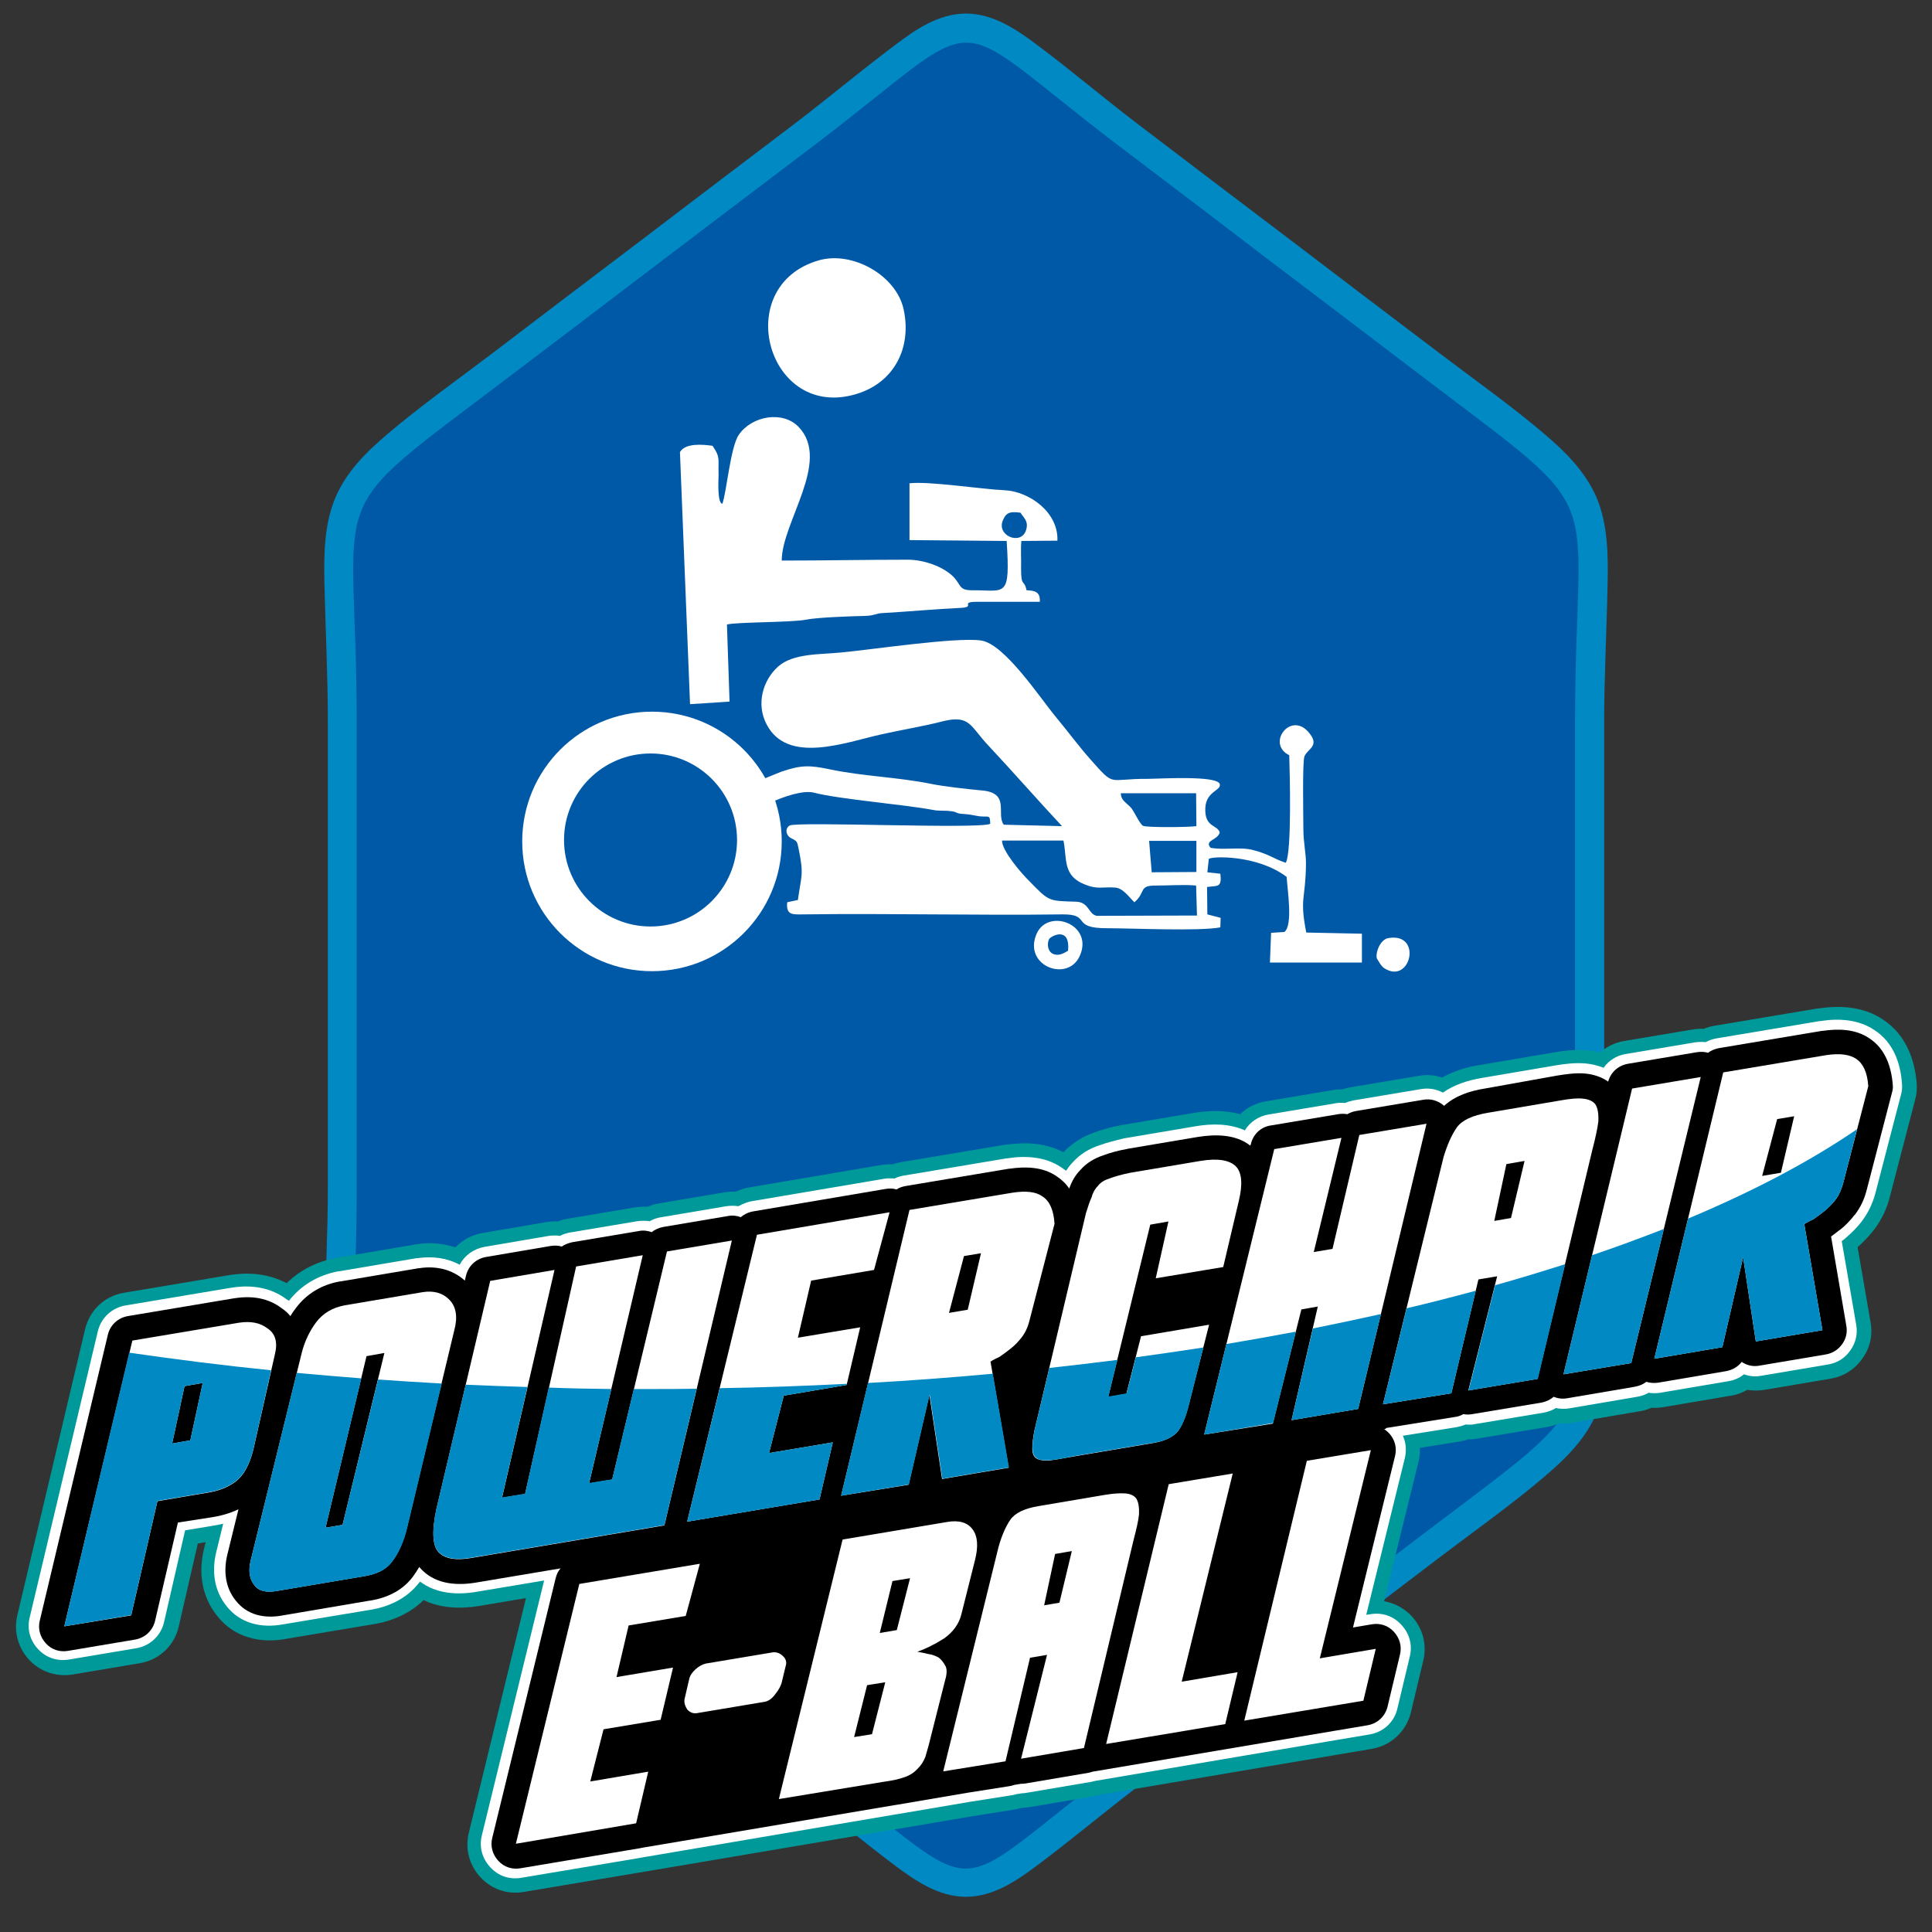 <?xml version="1.0" encoding="utf-8"?>
<!-- Generator: Adobe Illustrator 27.8.1, SVG Export Plug-In . SVG Version: 6.00 Build 0)  -->
<svg version="1.1" xmlns="http://www.w3.org/2000/svg" xmlns:xlink="http://www.w3.org/1999/xlink" x="0px" y="0px"
	 viewBox="0 0 670 670" style="enable-background:new 0 0 670 670;" xml:space="preserve">
<rect x="0" y="0" width="670" height="670" fill="#333333" stroke="none"/>
<style type="text/css">
	.st0{fill-rule:evenodd;clip-rule:evenodd;fill:#0059A6;}
	.st1{fill-rule:evenodd;clip-rule:evenodd;fill:#0089C3;}
	.st2{display:none;}
	.st3{display:inline;fill-rule:evenodd;clip-rule:evenodd;fill:#FFFFFF;}
	.st4{fill-rule:evenodd;clip-rule:evenodd;fill:#009999;}
	.st5{fill-rule:evenodd;clip-rule:evenodd;fill:#FFFFFF;}
	.st6{fill-rule:evenodd;clip-rule:evenodd;fill:#000001;}
	.st7{fill:#FFFFFF;}
	.st8{fill:#0059A6;}
</style>
<g id="Ebene_1">
	<g>
		<path class="st0" d="M388.4,47.5c17.8,13.5,35.6,27,53.4,40.6c17.8,13.5,35.6,27,53.4,40.6c67.5,51.3,53.4,35.1,53.4,121.7v81.1
			v81.1c0,86.6,14.1,70.4-53.4,121.7c-17.8,13.5-35.6,27-53.4,40.6c-17.8,13.5-35.6,27-53.4,40.6c-63.4,48.1-43.4,48.2-106.8,0
			c-17.8-13.5-35.6-27-53.4-40.6c-17.8-13.5-35.6-27-53.4-40.6c-67.5-51.3-53.4-35.1-53.4-121.7v-81.1v-81.1
			c0-86.6-14.1-70.4,53.4-121.7c17.8-13.5,35.6-27,53.4-40.6c17.8-13.5,35.6-27,53.4-40.6C345-0.7,325-0.7,388.4,47.5z"/>
		<g>
			<path class="st1" d="M387.9,50.5c-62.7-47.6-42.9-47.6-105.7,0c-17.6,13.3-35.2,26.7-52.9,40.1c-17.6,13.4-35.2,26.8-52.8,40.1
				c-66.8,50.7-52.8,34.7-52.8,120.4v80.3v80.3c0,85.7-14,69.6,52.8,120.4c17.6,13.4,35.2,26.8,52.8,40.1
				c17.6,13.4,35.2,26.8,52.8,40.1c62.7,47.6,42.9,47.6,105.7,0c17.6-13.4,35.2-26.8,52.8-40.1c17.6-13.4,35.2-26.8,52.8-40.1
				c66.8-50.7,52.8-34.7,52.8-120.4v-80.3v-80.3c0-85.7,14-69.6-52.8-120.4c-17.6-13.4-35.2-26.8-52.8-40.1
				C423.1,77.2,405.5,63.8,387.9,50.5L387.9,50.5L387.9,50.5z M393.9,42.5c17.6,13.4,35.2,26.8,52.8,40.1
				c17.6,13.4,35.2,26.8,52.8,40.1c12,9.1,24.7,18.1,36.1,27.8c7.4,6.3,14.2,13.1,18.1,22.1c3.9,9.3,4,19.8,3.8,29.7
				c-0.3,16.3-1.2,32.4-1.2,48.7v80.3v80.3c0,16.3,0.8,32.4,1.2,48.7c0.2,10,0.1,20.4-3.8,29.7c-3.8,9-10.7,15.8-18.1,22.1
				c-11.4,9.7-24.1,18.7-36.1,27.8c-17.6,13.4-35.2,26.8-52.8,40.1c-17.6,13.4-35.2,26.8-52.8,40.1c-11.5,8.8-22.7,18.2-34.2,26.8
				c-7.2,5.4-15.3,10.9-24.7,10.9s-17.5-5.5-24.7-10.9c-11.6-8.7-22.7-18.1-34.2-26.8c-17.6-13.4-35.2-26.8-52.8-40.1
				c-17.6-13.4-35.2-26.8-52.8-40.1c-12-9.1-24.7-18.1-36.1-27.8c-7.4-6.3-14.2-13.1-18.1-22.1c-3.9-9.3-4-19.8-3.8-29.7
				c0.3-16.3,1.2-32.4,1.2-48.7v-80.3V251c0-16.3-0.8-32.4-1.2-48.7c-0.2-10-0.1-20.4,3.8-29.7c3.8-9,10.7-15.8,18.1-22.1
				c11.4-9.7,24.1-18.7,36.1-27.8c17.6-13.4,35.2-26.8,52.8-40.1c17.6-13.4,35.2-26.8,52.8-40.1c11.5-8.8,22.7-18.2,34.2-26.8
				c7.2-5.5,15.3-11,24.7-11s17.5,5.5,24.7,10.9C371.3,24.3,382.4,33.7,393.9,42.5z"/>
		</g>
		<g class="st2">
			<path class="st3" d="M222.6,187.7c1.4-3.5,2.8-19.7,5.7-23.9c4.5-6.6,15.3-8.5,20.8-2.7c11.3,11.9-5.9,33-5.9,46.3
				c14.5,0,29.2-0.3,43.8-0.3c5.3,0,12.2,2.3,15.8,6c2.6,2.7,1.8,4.6,6.3,4.6c11.7-0.1,13.4,3.1,12.1-17.1l-33.7-0.3l0-19.7
				c6.7-0.8,25.3,2.1,32.9,2.4c8.6,0.4,18.8,7.6,18.4,17.5l-12.5,0.1c-0.3,3.1,0,6.4-0.1,9.5c0,6.8,1,3.5,1.9,7.6
				c3,0.1,4.8,0.6,4.6,4h-22.2c-5.5,0.1,0,1.8-5.1,2.1c-8.9,0.4-18.2,1.3-27.1,1.8c-2.7,0.1-2.7,0.9-6.3,1
				c-4.9,0.1-16.4,0.5-20.4,1.3c-5,1-24.9,0.8-27.4,1.7l0.9,26.7l-13.7,0.9l-3.5-87.4c1.8-3.2,7.8-2.7,11.3-2.2
				c2.8,4.1,1.9,4.4,2.1,10C221.2,180.2,220.9,187.5,222.6,187.7L222.6,187.7L222.6,187.7z M256,103.3
				c-30.7,8.9-17.7,55.8,13.2,46.3c13.1-4,19.1-16.1,16.3-29.2C283,108.5,267.7,99.9,256,103.3L256,103.3L256,103.3z M346.6,344.4
				c4.8-10.9-11-16.6-15-7.6C326.7,348,342.5,353.9,346.6,344.4L346.6,344.4L346.6,344.4z M449.6,345.4c-0.6-1.7,1-6.7,4.1-7.1
				c11.8-1.9,7.6,16.3-1.5,10.5C451,348.1,449.9,345.8,449.6,345.4L449.6,345.4L449.6,345.4z M342.5,342.7L342.5,342.7
				c-1.6,1-3.5,2-5.4,1c-1.6-0.8-2-3.3-1.2-5C336.5,337.6,343.3,334,342.5,342.7L342.5,342.7z M371.5,315.5l15.5-0.1v-10.8h-16.4
				L371.5,315.5L371.5,315.5z M348.5,319.8L348.5,319.8c4.2,1.7,5.9,0.7,10.3,1c2.8,0.2,4.8,3.3,6.7,5.1c4.2-3.6,1.2-5.9,7.8-5.8
				c4.2,0,9.5-0.4,13.6,0l0.3,10.4l-34.8,0.1c-3-0.7-2.6-4.8-7.2-4.9c-9.5-0.3-9.2,0-16.1-7.1c-2.6-2.5-9.6-10.6-9.5-14.1h21.3
				C342.2,310.8,340.5,316.8,348.5,319.8L348.5,319.8z M368.5,299.4c1.4,0.6,15.9,0.5,18.5,0.1l-0.1-11.4l-26.1,0
				c0,2.8,2.6,3.6,3.9,5.5C365.6,294.9,367.5,298.9,368.5,299.4L368.5,299.4L368.5,299.4z M196.4,350.1L196.4,350.1
				c0-0.2,0.1-0.6-0.1-1.6c2.6-0.9,14.4,2.6,23.3-2.2c6-3.2,11.2-5.9,15.3-11.9c6.9-10,9.3-20.6,6-32.2c-0.8-2.3-3.8-8.5-4.1-9.5
				c4-2.4,13.3-6,17.7-4.8c8.9,2.3,31.5,4.1,41.4,6c1.9,0.4,4,0.1,5.9,0.4c2.6,0.2,1.6,0.9,4.9,1c2.5,0.2,3.2,0.5,5.3,0.8
				c3.3,0.3,3.5-0.7,3.6,2.6c-4.2,1.9-67.2-0.9-69.6,0.6c-1.8,1.2-1.1,3.6,0.6,4.4c2.2,1.1,2,1.1,2.6,3.9c1.8,8.8,0.9,8.9-0.3,17.5
				l-3.7,0.8c-0.5,4.7,2.1,4.2,5.8,4.2c29.5-0.4,60.2,0.4,89.6,0c10.3-0.1,2.7,4.8,15.4,4.8c8.8,0,32.1,1.1,39.4-0.3l0.1-3.3
				l-4.6-1.2l-0.1-9.5c3.7-0.5,5.2,0.3,4.6-4.6l-4.5-0.5l0.5-4.6c0.7-1,16.7-1.6,27,6.2c0.2,4.1,2.3,16.8-0.8,19.1l-4.6,0.3
				l-0.4,10.3l31.9,0v-10l-19.4-0.4c-2.4-12.3-0.2-11.3-0.1-24c0-3.7-0.9-7.3-0.9-11.9c0-3.6-0.4-23.5,0.4-25.3
				c1.3-2.7,5.5-3.6,1.3-8.4c-6.3-7.1-14.6,4.2-6.6,8.1c0.2,6.3,0.9,33.7-1.2,37.3c-4.1-1.3-5.8-3-11.3-4.4
				c-4.4-1.2-10.2,0.1-14.8-0.8c-2.2-2.7,2.4-2.5,3.2-5.3c-0.8-2.8-5.4-1.6-5-8.7c0.4-5.7,5.6-5.8,5-8.1c-0.9-3.1-21.4-1.8-25.1-1.8
				c-14-0.1-11,3.1-19.7-6.7c-4.1-4.6-7.9-9.8-11.9-14.6c-5.6-6.7-18-25.7-26.2-26.7c-8.7-1.2-37.8,3.2-48.7,4.2
				c-6.9,0.7-16.2,0.2-21.5,4.8c-5.6,5-7.6,13.3-4.1,20c7.2,14.1,27.2,6.4,39.7,3.6c7.1-1.6,14.7-2.8,21.6-4.6
				c9.4-2.3,9.4,1.9,15.8,8.6c8.6,9.2,16.9,18.7,25.4,27.8l-20.2-0.5c-2.8-3.7,2.5-11.1-7.8-11.9c-4.4-0.4-13.4-1.4-17.6-2.3
				c-11.4-2.3-23.6-2.6-34.9-5c-7.2-1.5-10-1.5-16.8,0.8c-3.2,1.2-12.2,5.7-14.8,3.5c-14.9-12.1-26.7-5.8-32-8v20.3
				c0.7-1.3,2.1-2.1,5.3-3c8.3-2.3,18.8,3.4,22,11.6c1.6,4.2,3.1,10.7,0.4,14.6c-3.2,4.6-1.2,5.2-7.2,9.6c-4.2,3-8.4,3.8-13.7,3.3
				c-4.6-0.3-6.2-1.4-6.7-3.3V350.1L196.4,350.1z M196.9,356.3h-0.5v-3.7C196.5,353.7,196.6,355,196.9,356.3L196.9,356.3
				L196.9,356.3z M326,190.8c-3.3-0.4-4.8-0.3-6,2.4c-2.6,5.4,5.8,9,7.8,4C329.1,193.8,327,192.5,326,190.8z"/>
		</g>
	</g>
	<g>
		<path class="st4" d="M255.1,413.3c1.5-0.7,3-1.2,4.6-1.5l46-7.8c1.3-0.2,2.5-0.3,3.8-0.2c1-0.4,2-0.6,3.1-0.8l35.8-6
			c0.1,0,0.2,0,0.3,0c6.9-1,13.9-0.7,20.1,2.6c3-3.2,6.7-5.5,10.8-6.9c3-1.1,6-1.9,9.1-2.5c0.2,0,0.5-0.1,0.7-0.1l24.3-4.1
			c5.4-0.9,11.1-1.1,16.4,0.4c2.4-2.4,5.5-3.9,9-4.5l23.3-3.9c1-0.2,2.1-0.3,3.2-0.2c1-0.4,2-0.6,3.1-0.8l23.3-3.9
			c2.7-0.5,5.5-0.3,8.1,0.6c4.1-2.3,8.6-3.7,13.3-4.4l25.3-4.3c3.9-0.7,7.9-1.1,11.9-0.7c1.4,0.1,2.9,0.4,4.3,0.7
			c2.3-2.1,5.3-3.5,8.4-4l23.8-4c1.2-0.2,2.5-0.3,3.7-0.2c1.2-0.5,2.5-0.9,3.9-1.1l35.8-6c0.1,0,0.2,0,0.3,0
			c7.6-1.1,15.5-0.6,22.1,3.8c7.7,5,11.1,13.4,11.8,22.3c0.1,1.9,0,3.6-0.5,5.4l-8.7,33.4c-1,4.2-2.8,8.1-5.4,11.6
			c-0.1,0.1-0.2,0.3-0.3,0.4c-1.7,2.1-3.5,4.1-5.6,5.9l4.5,26.1c0.8,4.5-0.2,8.9-2.9,12.6c-2.6,3.7-6.4,6.1-10.9,6.9l-23.1,3.9
			c-2,0.3-4,0.3-5.9,0c-1.7,1-3.6,1.7-5.6,2l-23.6,4c-1.3,0.2-2.6,0.3-4,0.2c-1.3,0.6-2.6,1-4,1.2l-23.5,4c-1.5,0.3-3,0.3-4.6,0.2
			c-1.4,0.6-2.8,1.1-4.3,1.3l-24,4c-1,0.2-2,0.3-3,0.2c-1,0.4-2,0.6-3.1,0.8l-13.8,2.2c0.1,1.6-0.1,3.3-0.5,4.9l-11.9,48.3
			c3.6,0.6,6.9,2.4,9.5,5.1c3.9,4.2,5.4,9.9,4.1,15.4l-4.3,18c-1.6,6.6-6.8,11.5-13.6,12.7l-11.3,1.9l-83.5,14.1
			c-0.7,0.2-1.4,0.4-2.1,0.5l-21.8,3.7c-0.7,0.1-1.4,0.2-2.1,0.2l-1.3,0.2c-0.7,0.2-1.4,0.4-2.2,0.5l-14.5,2.3l-24.7,4.2
			c-0.2,0-0.4,0.1-0.7,0.1l-87.5,14.8c-0.2,0-0.4,0.1-0.6,0.1l-41.7,7c-5.7,1-11.2-0.9-15.1-5.1c-3.9-4.2-5.4-9.9-4-15.5l19.8-81.3
			l-16,2.7c-6.6,1.1-13.5,0.9-19.5-2c-4.9,4.8-11.3,7.5-18.2,8.5l-29.3,4.9c-9.2,1.8-18.5-0.5-24.3-8.2c-5.2-6.6-6.3-14.8-4.4-22.8
			l0.6-2.5l-2.7,0.5l-6.6,28.7c-1.5,6.7-6.8,11.7-13.6,12.8l-23.2,3.9c-5.6,0.9-11.2-0.9-15.1-5.1c-3.9-4.2-5.4-9.9-4.1-15.4
			L29.5,461c1.6-6.7,6.8-11.6,13.6-12.7l37-6.2c0.1,0,0.1,0,0.2,0c6.6-1,13.3-0.2,19.1,2.9c4.6-4.5,10.4-7.5,17-8.7
			c0.1,0,0.2,0,0.3-0.1l27.2-4.6c0.1,0,0.2,0,0.4-0.1c4.6-0.7,9.2-0.4,13.6,1.1c2.5-2.6,5.8-4.4,9.4-5l22.3-3.8
			c1.3-0.2,2.5-0.3,3.8-0.2c1.2-0.5,2.4-0.8,3.7-1l23.2-3.9c1.4-0.2,2.9-0.3,4.3-0.2c1.3-0.6,2.7-1,4.1-1.2l22.5-3.8
			C252.4,413.3,253.8,413.2,255.1,413.3z"/>
		<path class="st5" d="M100.2,451.1c4.3-5.5,10.2-8.9,17-10.2c0.1,0,0.2,0,0.2,0l27.2-4.6c0.1,0,0.2,0,0.3,0
			c5.1-0.7,10.1-0.1,14.5,2.3c1.7-3.2,4.8-5.5,8.6-6.2l22.3-3.8c1.3-0.2,2.6-0.2,3.9,0c1.1-0.6,2.4-1,3.6-1.2l23.2-3.9
			c1.4-0.2,2.9-0.2,4.3,0c1.3-0.7,2.6-1.2,4.1-1.4l22.5-3.8c1.4-0.2,2.8-0.2,4.2,0c1.4-0.8,2.9-1.4,4.4-1.7l46-7.8
			c1.2-0.2,2.5-0.2,3.7-0.1c1-0.5,2-0.8,3.1-1l35.8-6c0.1,0,0.1,0,0.2,0c6.4-1,13.2-0.6,18.7,3.1c0.6,0.4,1.1,0.8,1.7,1.2
			c0.7-1,1.4-2,2.3-2.9c2.5-2.8,5.6-4.7,9.2-5.9c2.8-1,5.6-1.7,8.5-2.4c0.2,0,0.3-0.1,0.5-0.1l24.3-4.1c5.7-1,11.9-1,17.2,1.4
			c1.8-2.9,4.7-4.9,8.2-5.5l23.3-3.9c1.1-0.2,2.1-0.2,3.2-0.1c1-0.4,2-0.7,3-0.9l23.3-3.9c2.7-0.5,5.4,0,7.7,1.2
			c4-2.8,8.8-4.3,13.6-5.1l25.3-4.3c3.5-0.6,7.1-1,10.6-0.7c2.1,0.2,4.2,0.7,6.2,1.5c1.8-2.5,4.5-4.3,7.8-4.8l23.8-4
			c1.3-0.2,2.6-0.2,3.8-0.1c1.2-0.6,2.5-1.1,3.8-1.3l35.8-6c0.1,0,0.1,0,0.2,0c6.4-1,13.2-0.6,18.7,3.1c6.5,4.2,9.1,11.3,9.6,18.7
			c0.1,1.3,0,2.6-0.4,3.9l-8.7,33.5c-0.9,3.6-2.4,6.9-4.6,9.9c-0.1,0.1-0.2,0.2-0.2,0.3c-1.6,2.1-3.5,4-5.5,5.7
			c-0.1,0.1-0.2,0.1-0.2,0.2c-0.4,0.3-0.8,0.7-1.3,1l5,28.9c0.6,3.2-0.1,6.3-2,9c-1.9,2.7-4.6,4.4-7.8,4.9l-23.1,3.9
			c-2.1,0.4-4.1,0.2-6-0.5c-1.6,1.3-3.5,2.1-5.5,2.4l-23.6,4c-1.3,0.2-2.7,0.2-4,0c-1.2,0.7-2.6,1.2-4,1.4l-23.5,4
			c-1.5,0.3-3.1,0.2-4.6-0.1c-1.3,0.8-2.8,1.3-4.3,1.6l-24,4c-1,0.2-2,0.2-3,0.1c-1,0.4-2,0.7-3,0.9l-18.8,3
			c1.1,2.4,1.3,5.1,0.7,7.7l-13.4,54.4l1.4-0.2c4.1-0.7,8,0.6,10.8,3.7c2.8,3,3.9,7,2.9,11l-4.3,18c-1.1,4.8-4.9,8.2-9.7,9
			l-11.3,1.9l-83.8,14.2c-0.6,0.2-1.2,0.3-1.8,0.4l-21.8,3.7c-0.6,0.1-1.2,0.2-1.8,0.2l-1.9,0.3c-0.6,0.2-1.2,0.3-1.8,0.4l-14.6,2.3
			l-24.7,4.2c-0.2,0-0.4,0.1-0.7,0.1L223,644.1c-0.2,0-0.3,0.1-0.5,0.1l-41.7,7c-4.1,0.7-8-0.6-10.8-3.7c-2.8-3-3.9-7-2.9-11
			l21.6-88.4l-23.3,3.9c-6.9,1.2-14.1,0.7-19.7-3.5c-0.1,0.1-0.2,0.2-0.3,0.3c-4.4,5.7-10.8,8.6-17.8,9.6l-29.4,4.9
			c-7.4,1.4-14.9-0.2-19.7-6.4c-4.3-5.4-5.1-12.1-3.5-18.7l2.4-9.8c-1.3,0.3-2.7,0.6-4.1,0.8l-9.1,1.5l-7.3,31.8
			c-1.1,4.8-4.9,8.3-9.7,9.1l-23.2,3.9c-4.1,0.7-8-0.6-10.8-3.6c-2.8-3-3.9-7-2.9-11l23.6-99.1c1.1-4.8,4.9-8.3,9.7-9.1l37-6.2
			c0,0,0.1,0,0.1,0c6.6-1,13.3,0,18.7,4.1C99.9,450.9,100.1,451,100.2,451.1z"/>
		<path class="st6" d="M480,495.6c0.6,0.4,1.2,0.9,1.7,1.4c2,2.2,2.8,5,2.1,7.9l-14.6,59.5l6.5-1.1c2.9-0.5,5.7,0.4,7.7,2.6
			c2,2.2,2.8,5,2.1,7.9l-4.3,18c-0.8,3.4-3.5,5.9-6.9,6.5l-11.3,1.9l-84.1,14.2c-0.5,0.2-1,0.3-1.5,0.4l-21.8,3.7
			c-0.5,0.1-1,0.1-1.5,0.1l-2.4,0.4c-0.5,0.2-1,0.3-1.5,0.4l-14.6,2.3l-24.7,4.2c-0.2,0-0.4,0.1-0.7,0.1l-87.6,14.8
			c-0.1,0-0.3,0.1-0.4,0.1l-41.7,7c-2.9,0.5-5.7-0.4-7.7-2.6c-2-2.2-2.8-5-2.1-7.9l22-90.1c0.3-1.3,0.9-2.5,1.7-3.4l-29.2,4.9
			c-6.5,1.1-13.6,0.7-18.6-4.1c-0.1-0.1-0.1-0.1-0.2-0.2c-0.4-0.4-0.7-0.7-1-1.1c-0.7,1.2-1.5,2.4-2.3,3.5c-3.8,5-9.5,7.5-15.6,8.3
			l-29.4,5c-6.2,1.2-12.4,0-16.4-5.2c-3.6-4.5-4.2-10.2-2.9-15.7l3.9-15.9c-2.9,1.4-6.1,2.3-9.4,2.8L61.7,528l-7.9,34
			c-0.8,3.5-3.5,6-7,6.6l-23.2,3.9c-2.9,0.5-5.7-0.4-7.7-2.6c-2-2.2-2.8-5-2.1-7.9l23.6-99.1c0.8-3.4,3.5-5.9,7-6.5l37-6.2
			c0,0,0.1,0,0.1,0c5.8-0.9,11.5-0.1,16.2,3.5c1.2,0.8,2.2,1.7,3,2.7c0.6-1,1.3-2,2-2.9c3.8-5,9-8,15.1-9.1c0.1,0,0.1,0,0.2,0
			l27.2-4.6c0.1,0,0.1,0,0.2,0c5.8-0.9,11.5,0.4,15.8,4.3l0.4-1.7c0.8-3.4,3.5-5.9,7-6.5l22.3-3.8c1.4-0.2,2.7-0.2,3.9,0.2
			c1-0.7,2.3-1.2,3.6-1.5l23.2-3.9c1.5-0.3,3-0.1,4.4,0.4c1.1-0.9,2.5-1.5,4-1.8l22.5-3.8c1.5-0.3,3-0.1,4.4,0.4
			c1.2-1,2.6-1.7,4.3-2l46-7.8c1.3-0.2,2.5-0.2,3.7,0.2c0.9-0.6,2-1,3.2-1.2l35.8-6c0.1,0,0.1,0,0.2,0c5.5-0.8,11.5-0.7,16.3,2.6
			c1.8,1.2,3.3,2.6,4.4,4.3c0.8-2.4,2.1-4.7,3.9-6.5c2.1-2.4,4.8-4,7.8-5c2.6-1,5.4-1.7,8.1-2.2c0.1,0,0.2,0,0.4-0.1l24.3-4.1
			c6.2-1,13.2-1,18.3,3l0.2-0.6c0.8-3.4,3.5-5.9,6.9-6.4l23.3-3.9c1.1-0.2,2.2-0.2,3.2,0c0.9-0.5,1.9-0.9,3-1.1l23.3-3.9
			c2.7-0.5,5.3,0.3,7.3,2.1c3.8-3.5,9-5.2,14.1-6L540,373c3.1-0.5,6.6-1,9.8-0.7c2.9,0.3,5.7,1.2,7.9,2.8c0.9-3.3,3.5-5.6,6.9-6.2
			l23.8-4c1.4-0.2,2.7-0.2,3.9,0.2c1.1-0.8,2.3-1.3,3.7-1.6l35.8-6c0.1,0,0.1,0,0.2,0c5.5-0.8,11.5-0.7,16.3,2.6
			c5.5,3.6,7.6,9.8,8.1,16.1c0.1,1,0,1.8-0.3,2.8l-8.7,33.5c-0.8,3.2-2.1,6.1-4.1,8.7c-0.1,0.1-0.1,0.1-0.2,0.2
			c-1.5,1.9-3.1,3.6-5,5.1c-0.1,0-0.1,0.1-0.2,0.1c-0.9,0.7-1.9,1.5-2.9,2.2l5.3,31c0.4,2.3-0.1,4.5-1.5,6.4
			c-1.4,1.9-3.3,3.1-5.6,3.5l-23.1,3.9c-2.2,0.4-4.3-0.1-6.1-1.3c-1.3,1.7-3.2,2.8-5.4,3.2l-23.6,4c-1.4,0.2-2.8,0.1-4.1-0.3
			c-1.1,0.9-2.4,1.4-3.9,1.7l-23.5,4c-1.6,0.3-3.2,0.1-4.7-0.5c-1.2,1-2.6,1.7-4.2,2l-24,4c-1.1,0.2-2.1,0.2-3.1,0
			c-0.9,0.5-1.9,0.9-3,1l-23.7,3.8C480.6,495.5,480.3,495.6,480,495.6z"/>
		<path class="st5" d="M64,480.7l-4.3,19.9l6.3-1.1l4.3-19.9L64,480.7L64,480.7z M22.3,564l23.6-99.1l37-6.2c4.1-0.6,7.3,0,9.9,2
			c2.7,1.8,3.6,4.8,2.5,9.1l-7.4,32.7c-1.3,5.4-3.4,9.2-6.2,11.3c-2.6,2-6,3.3-10,3.9l-17.1,2.9l-9.1,39.6L22.3,564L22.3,564z
			 M127.1,470.3l-14.2,59.5l5.9-1l14.5-59.6L127.1,470.3L127.1,470.3z M96.2,551.7l29.6-5c4.7-0.7,8-2.3,10.1-5.1
			c2.3-3,4.1-7,5.3-12.1l16.3-68c1.3-4.7,0.7-8.3-1.6-10.7c-2.3-2.4-5.4-3.3-9.3-2.7l-27.2,4.6c-4.1,0.8-7.4,2.7-9.8,5.9
			c-2.3,3.1-4,6.7-5,10.7l-17.7,72c-0.8,3.5-0.4,6.3,1.3,8.4C89.7,551.8,92.4,552.4,96.2,551.7L96.2,551.7z M222.9,435.3l-18.6,79.1
			l8-1.3l19-79.1l22.5-3.8l-23.4,98.8l-67,11.3c-5.3,0.9-9,0.3-11.2-1.9c-2.2-2.2-2.5-7.2-0.9-14.9l18.7-79.3l22.3-3.8l-18.2,79
			l8-1.3l17.7-78.9L222.9,435.3L222.9,435.3z M238.3,527.7l45.9-7.7l4.6-19.8l-22.1,3.7l5.1-19.9l21.8-3.7l4.7-20l-21.6,3.6
			l4.6-19.8l21.8-3.7l5.4-20l-46,7.8L238.3,527.7L238.3,527.7z M334.3,435.6l-5.2,19.7l6.5-1.1l4.6-19.6L334.3,435.6L334.3,435.6z
			 M291.7,518.7l23.7-99.1l35.8-6c4.7-0.7,8.1-0.3,10.3,1.3c2.5,1.6,3.9,4.7,4.2,9.5l-8.7,33.6c-0.5,2.1-1.4,4.1-2.7,5.8
			c-1.1,1.4-2.3,2.7-3.7,3.8c-1.4,1.1-2.6,2-3.9,2.9c-1.3,0.6-2.3,1.1-3.2,1.7l6.3,36.8l-23.1,3.9l-4.4-29.2l-7.2,31.2L291.7,518.7
			L291.7,518.7z M358.8,495.8c-0.6,2.8-0.8,5-0.8,6.6c0,1.5,0.4,2.6,1.3,3.3c0.9,0.6,2.4,0.9,4.5,0.8c1.7-0.2,4.1-0.6,7.3-1.2
			l27.8-4.7c4.3-0.6,7.3-1.9,9.2-3.8c1.7-2,3.1-5.3,4.2-9.8l7-27.6l-23.6,4l-5.1,20l-6.3,1.1l14.6-59.8l6.3-1.1l-4.4,19.7l23.4-3.9
			l5.4-22.9c1.4-5.8,1.1-9.8-1-12c-2.2-2.2-6.3-2.9-12.3-1.9l-24.3,4.1c-3,0.6-5.4,1.3-7,1.9c-1.9,0.6-3.3,1.4-4.2,2.6
			c-1,1-1.8,2.3-2.2,3.9c-0.7,1.5-1.3,3.4-2,5.6L358.8,495.8L358.8,495.8z M417.6,497.5l24.3-99l23.3-3.9l-9.6,39.6l6.5-1.1
			l9.3-39.5l23.3-3.9l-23.7,98.9l-23.1,3.9l9.1-39.4l-5.7,1l-9.9,39.6L417.6,497.5L417.6,497.5z M518.2,423.4l5.8-1l4.7-19.8
			l-6.3,1.1L518.2,423.4L518.2,423.4z M479.6,487l23.7-3.8l9.4-39.5l6.5-1.1l-10,39.6l24-4l19-79.4c1.1-4.2,1.8-7.5,2.1-9.9
			c0.1-2.7-0.2-4.7-1.1-6c-0.9-1.1-2.3-1.7-4.3-1.9c-1.8-0.2-4.3,0-7.6,0.6l-25.3,4.3c-5.4,0.9-9,2.6-10.8,5.1
			c-1.8,2.6-3.3,6-4.6,10.3L479.6,487L479.6,487z M542.2,476.6l23.8-99.1l23.8-4l-24.1,99.2L542.2,476.6L542.2,476.6z M616.3,388.1
			l-5.2,19.7l6.5-1.1l4.6-19.6L616.3,388.1L616.3,388.1z M573.7,471.2l23.6-4l7.2-31.2l4.4,29.2l23.1-3.9l-6.3-36.8
			c0.8-0.5,1.9-1.1,3.2-1.7c1.2-0.8,2.5-1.8,3.9-2.9c1.3-1.1,2.6-2.4,3.7-3.8c1.3-1.7,2.1-3.7,2.7-5.8l8.7-33.6
			c-0.3-4.8-1.8-7.9-4.2-9.5c-2.2-1.5-5.6-2-10.3-1.3l-35.8,6L573.7,471.2L573.7,471.2z M178.9,639.4l22-90.1l41.8-7l-4.9,18.1
			l-19.8,3.3l-4.2,17.9l19.6-3.3l-4.3,18.1l-19.8,3.3l-4.6,18.1l20.1-3.4l-4.2,17.9L178.9,639.4L178.9,639.4z M241.7,594.1l23.3-3.9
			c1.4-0.2,2.7-1.1,3.8-2.6c1.3-1.6,2.1-3.1,2.4-4.6l1.4-5.8c0.2-1.1-0.2-2.1-1.2-3c-1-0.9-2.1-1.3-3.3-1.2l-23.3,3.9
			c-1.3,0.3-2.5,1-3.6,2c-1.1,1-1.8,2-2.1,3l-1.7,7.3c-0.2,1.2,0.1,2.3,0.9,3.6C239.3,593.9,240.4,594.3,241.7,594.1L241.7,594.1z
			 M300.7,584.4l-4.5,18l6.2-1l4.6-18L300.7,584.4L300.7,584.4z M309.5,548.3l-4.4,18l5.9-1l4.6-18L309.5,548.3L309.5,548.3z
			 M270.1,623.9l22.1-90l36.3-6.1c4.1-0.7,7.1,0.2,8.8,2.6c1.8,2.4,2,6,0.8,10.7l-4.7,18.7c-0.8,3.3-2.8,6.1-6,8.4
			c-3.5,2.2-6.6,3.7-9.3,4.6c1,0.2,2.3,0.4,3.8,0.8c1.2,0.1,2.4,0.6,3.6,1.2c1,0.8,1.8,1.8,2.5,3.2c0.5,1.3,0.3,3-0.4,5.3l-4.9,19.4
			c-0.6,2.6-1.3,4.8-1.8,6.6c-0.7,1.7-1.6,3.1-2.8,4.2c-1.1,1.2-2.6,2.2-4.4,2.8c-1.9,0.7-4.3,1.2-7.2,1.6L270.1,623.9L270.1,623.9z
			 M362.1,556.7l5.3-0.9l4.3-17.9l-5.8,1L362.1,556.7L362.1,556.7z M327.1,614.3l21.6-3.5l8.5-35.9l5.9-1l-9,36l21.8-3.7l17.2-72.1
			c1-3.8,1.7-6.8,1.9-9c0.1-2.4-0.2-4.3-1-5.5c-0.8-1-2.1-1.6-3.9-1.7c-1.6-0.1-3.9,0-6.9,0.5l-23,3.9c-4.9,0.8-8.2,2.4-9.8,4.7
			c-1.6,2.3-3,5.5-4.1,9.4L327.1,614.3L327.1,614.3z M383.6,604.8l21.7-90.1l22.2-3.7l-17.7,72.2l19.4-3.3l-4.3,18L383.6,604.8
			L383.6,604.8z M431.5,596.7l21.7-90.1l22.2-3.7l-17.7,72.2l19.4-3.3l-4.3,18L431.5,596.7z"/>
		<path class="st1" d="M64,480.7l-4.3,19.9l6.3-1.1l4.3-19.9L64,480.7L64,480.7z M22.3,564l22.5-94.9c16,2.3,32.4,4.4,49.2,6.1
			l-6.1,27.2c-1.3,5.4-3.4,9.2-6.2,11.3c-2.6,2-6,3.3-10,3.9l-17.1,2.9l-9.1,39.6L22.3,564L22.3,564z M125.3,478
			c-7.5-0.6-15-1.2-22.4-1.9l-16,65.2c-0.8,3.5-0.4,6.3,1.3,8.4c1.6,2.1,4.2,2.8,8.1,2l29.6-5c4.7-0.7,8-2.3,10.1-5.1
			c2.3-3,4.1-7,5.3-12.1l11.9-49.7c-7.4-0.4-14.8-0.9-22.1-1.4l-12.3,50.4l-5.9,1L125.3,478L125.3,478z M212,481.7l-7.7,32.6l8-1.3
			l7.5-31.3c1.8,0,3.6,0,5.5,0c5.5,0,10.9,0,16.3-0.1l-11.2,47.3l-67,11.3c-5.3,0.9-9,0.3-11.2-1.9c-2.2-2.2-2.5-7.2-0.9-14.9
			l10.2-43.2c7.1,0.3,14.2,0.6,21.4,0.8l-8.8,38.3l8-1.3l8.2-36.8C197.5,481.5,204.8,481.6,212,481.7L212,481.7z M238.3,527.7
			l45.9-7.7l4.6-19.8l-22.1,3.7l5.1-19.9l21.8-3.7l0.1-0.4c-14.5,0.7-29.2,1.3-44.1,1.5L238.3,527.7L238.3,527.7z M291.7,518.7
			l9.3-39.1c14.7-0.8,29.1-1.9,43.3-3.2l5.6,32.5l-23.1,3.9l-4.4-29.2l-7.2,31.2L291.7,518.7L291.7,518.7z M358.8,495.8l5.1-21.4
			c8-0.9,15.8-1.8,23.6-2.8l-3.1,12.7l6.3-1.1l3.2-12.5c7.9-1.1,15.7-2.2,23.4-3.4l-4.9,19.6c-1.1,4.5-2.5,7.8-4.2,9.8
			c-1.9,2-4.9,3.3-9.2,3.8l-27.8,4.7c-3.2,0.7-5.6,1.1-7.3,1.2c-2.2,0.1-3.7-0.1-4.5-0.8c-0.9-0.7-1.3-1.8-1.3-3.3
			C358,500.8,358.3,498.6,358.8,495.8L358.8,495.8z M417.6,497.5l7.7-31.4c8.2-1.4,16.2-2.8,24.1-4.3l-7.9,31.7L417.6,497.5
			L417.6,497.5z M478.9,455.7c-7.7,1.7-15.6,3.4-23.6,5l-7.4,31.8l23.1-3.9L478.9,455.7L478.9,455.7z M479.6,487l8.2-33.3
			c8.2-1.9,16.2-4,24-6.1l-8.5,35.6L479.6,487L479.6,487z M542.8,438.4c-7.9,2.5-16,5-24.3,7.3l-9.2,36.5l24-4L542.8,438.4
			L542.8,438.4z M542.2,476.6l9.9-41.3c8.6-2.9,16.9-6,24.9-9.1l-11.3,46.5L542.2,476.6L542.2,476.6z M573.7,471.2l23.6-4l7.2-31.2
			l4.4,29.2l23.1-3.9l-6.3-36.8c0.8-0.5,1.9-1.1,3.2-1.7c1.2-0.8,2.5-1.8,3.9-2.9c1.3-1.1,2.6-2.4,3.7-3.8c1.3-1.7,2.1-3.7,2.7-5.8
			l4.8-18.7c-16.2,11.1-35.9,21.5-58.6,31L573.7,471.2z"/>
	</g>
</g>
<g id="Ebene_2">
	<g>
		<g>
			<circle class="st7" cx="226.1" cy="291.8" r="45"/>
			<circle class="st8" cx="225.6" cy="291.3" r="30"/>
		</g>
		<g>
			<path class="st7" d="M297.1,136.6c13.1-4,19.1-16.1,16.3-29.2c-2.5-11.9-17.8-20.5-29.5-17.1C253.2,99.2,266.2,146.1,297.1,136.6
				z"/>
			<path class="st7" d="M253,243.3l-0.9-26.7c2.5-0.9,22.4-0.7,27.4-1.7c4-0.8,15.5-1.2,20.4-1.3c3.6-0.1,3.6-0.9,6.3-1
				c8.9-0.5,18.2-1.4,27.1-1.8c5.1-0.3-0.4-2,5.1-2.1h22.2c0.2-3.4-1.6-3.9-4.6-4c-0.9-4.1-1.9-0.8-1.9-7.6c0.1-3.1-0.2-6.4,0.1-9.5
				l12.5-0.1c0.4-9.9-9.8-17.1-18.4-17.5c-7.6-0.3-26.2-3.2-32.9-2.4l0,19.7l33.7,0.3c1.3,20.2-0.4,17-12.1,17.1
				c-4.5,0-3.7-1.9-6.3-4.6c-3.6-3.7-10.5-6-15.8-6c-14.6,0-29.3,0.3-43.8,0.3c0-13.3,17.2-34.4,5.9-46.3
				c-5.5-5.8-16.3-3.9-20.8,2.7c-2.9,4.2-4.3,20.4-5.7,23.9c-1.7-0.2-1.4-7.5-1.3-10.1c-0.2-5.6,0.7-5.9-2.1-10
				c-3.5-0.5-9.5-1-11.3,2.2l3.5,87.4L253,243.3z M347.9,180.2c1.2-2.7,2.7-2.8,6-2.4c1,1.7,3.1,3,1.8,6.4
				C353.7,189.2,345.3,185.6,347.9,180.2z"/>
			<path class="st7" d="M453,323.4c-2.4-12.3-0.2-11.3-0.1-24c0-3.7-0.9-7.3-0.9-11.9c0-3.6-0.4-23.5,0.4-25.3
				c1.3-2.7,5.5-3.6,1.3-8.4c-6.3-7.1-14.6,4.2-6.6,8.1c0.2,6.3,0.9,33.7-1.2,37.3c-4.1-1.3-5.8-3-11.3-4.4
				c-4.4-1.2-10.2,0.1-14.8-0.8c-2.2-2.7,2.4-2.5,3.2-5.3c-0.8-2.8-5.4-1.6-5-8.7c0.4-5.7,5.6-5.8,5-8.1c-0.9-3.1-21.4-1.8-25.1-1.8
				c-14-0.1-11,3.1-19.7-6.7c-4.1-4.6-7.9-9.8-11.9-14.6c-5.6-6.7-18-25.7-26.2-26.7c-8.7-1.2-37.8,3.2-48.7,4.2
				c-6.9,0.7-16.2,0.2-21.5,4.8c-5.6,5-7.6,13.3-4.1,20c7.2,14.1,27.2,6.4,39.7,3.6c7.1-1.6,14.7-2.8,21.6-4.6
				c9.4-2.3,9.4,1.9,15.8,8.6c8.6,9.2,16.9,18.7,25.4,27.8l-20.2-0.5c-2.8-3.7,2.5-11.1-7.8-11.9c-4.4-0.4-13.4-1.4-17.6-2.3
				c-11.4-2.3-23.6-2.6-34.9-5c-7.2-1.5-10-1.5-16.8,0.8c-2.2,0.8-7.2,3.2-10.9,3.9c1.8,2,3.3,4.4,5.6,5.9c0.5,0.3,0.9,0.7,1.2,1.1
				c4.6-2.2,11.7-4.6,15.4-3.6c8.9,2.3,31.5,4.1,41.4,6c1.9,0.4,4,0.1,5.9,0.4c2.6,0.2,1.6,0.9,4.9,1c2.5,0.2,3.2,0.5,5.3,0.8
				c3.3,0.3,3.5-0.7,3.6,2.6c-4.2,1.9-67.2-0.9-69.6,0.6c-1.8,1.2-1.1,3.6,0.6,4.4c2.2,1.1,2,1.1,2.6,3.9c1.8,8.8,0.9,8.9-0.3,17.5
				l-3.7,0.8c-0.5,4.7,2.1,4.2,5.8,4.2c29.5-0.4,60.2,0.4,89.6,0c10.3-0.1,2.7,4.8,15.4,4.8c8.8,0,32.1,1.1,39.4-0.3l0.1-3.3
				l-4.6-1.2l-0.1-9.5c3.7-0.5,5.2,0.3,4.6-4.6l-4.5-0.5l0.5-4.6c0.7-1,16.7-1.6,27,6.2c0.2,4.1,2.3,16.8-0.8,19.1l-4.6,0.3
				l-0.4,10.3l31.9,0v-10L453,323.4z M414.8,275.1l0.1,11.4c-2.6,0.4-17.1,0.5-18.5-0.1v0c-1-0.5-2.9-4.5-3.8-5.8
				c-1.3-1.9-3.9-2.7-3.9-5.5L414.8,275.1z M414.9,291.6v10.8l-15.5,0.1l-0.9-10.9H414.9z M380.3,317.6c-3-0.7-2.6-4.8-7.2-4.9
				c-9.5-0.3-9.2,0-16.1-7.1c-2.6-2.5-9.6-10.6-9.5-14.1h21.3c1.3,6.3-0.4,12.3,7.6,15.3v0c4.2,1.7,5.9,0.7,10.3,1
				c2.8,0.2,4.8,3.3,6.7,5.1c4.2-3.6,1.2-5.9,7.8-5.8c4.2,0,9.5-0.4,13.6,0l0.3,10.4L380.3,317.6z"/>
			<path class="st7" d="M481.6,325.3c-3.1,0.4-4.7,5.4-4.1,7.1v0c0.3,0.4,1.4,2.7,2.6,3.4C489.2,341.6,493.4,323.4,481.6,325.3z"/>
			<path class="st7" d="M359.5,323.8c-4.9,11.2,10.9,17.1,15,7.6C379.3,320.5,363.5,314.8,359.5,323.8z M370.4,329.7
				c-1.6,1-3.5,2-5.4,1c-1.6-0.8-2-3.3-1.2-5C364.4,324.6,371.2,321,370.4,329.7z"/>
		</g>
	</g>
</g>
</svg>

